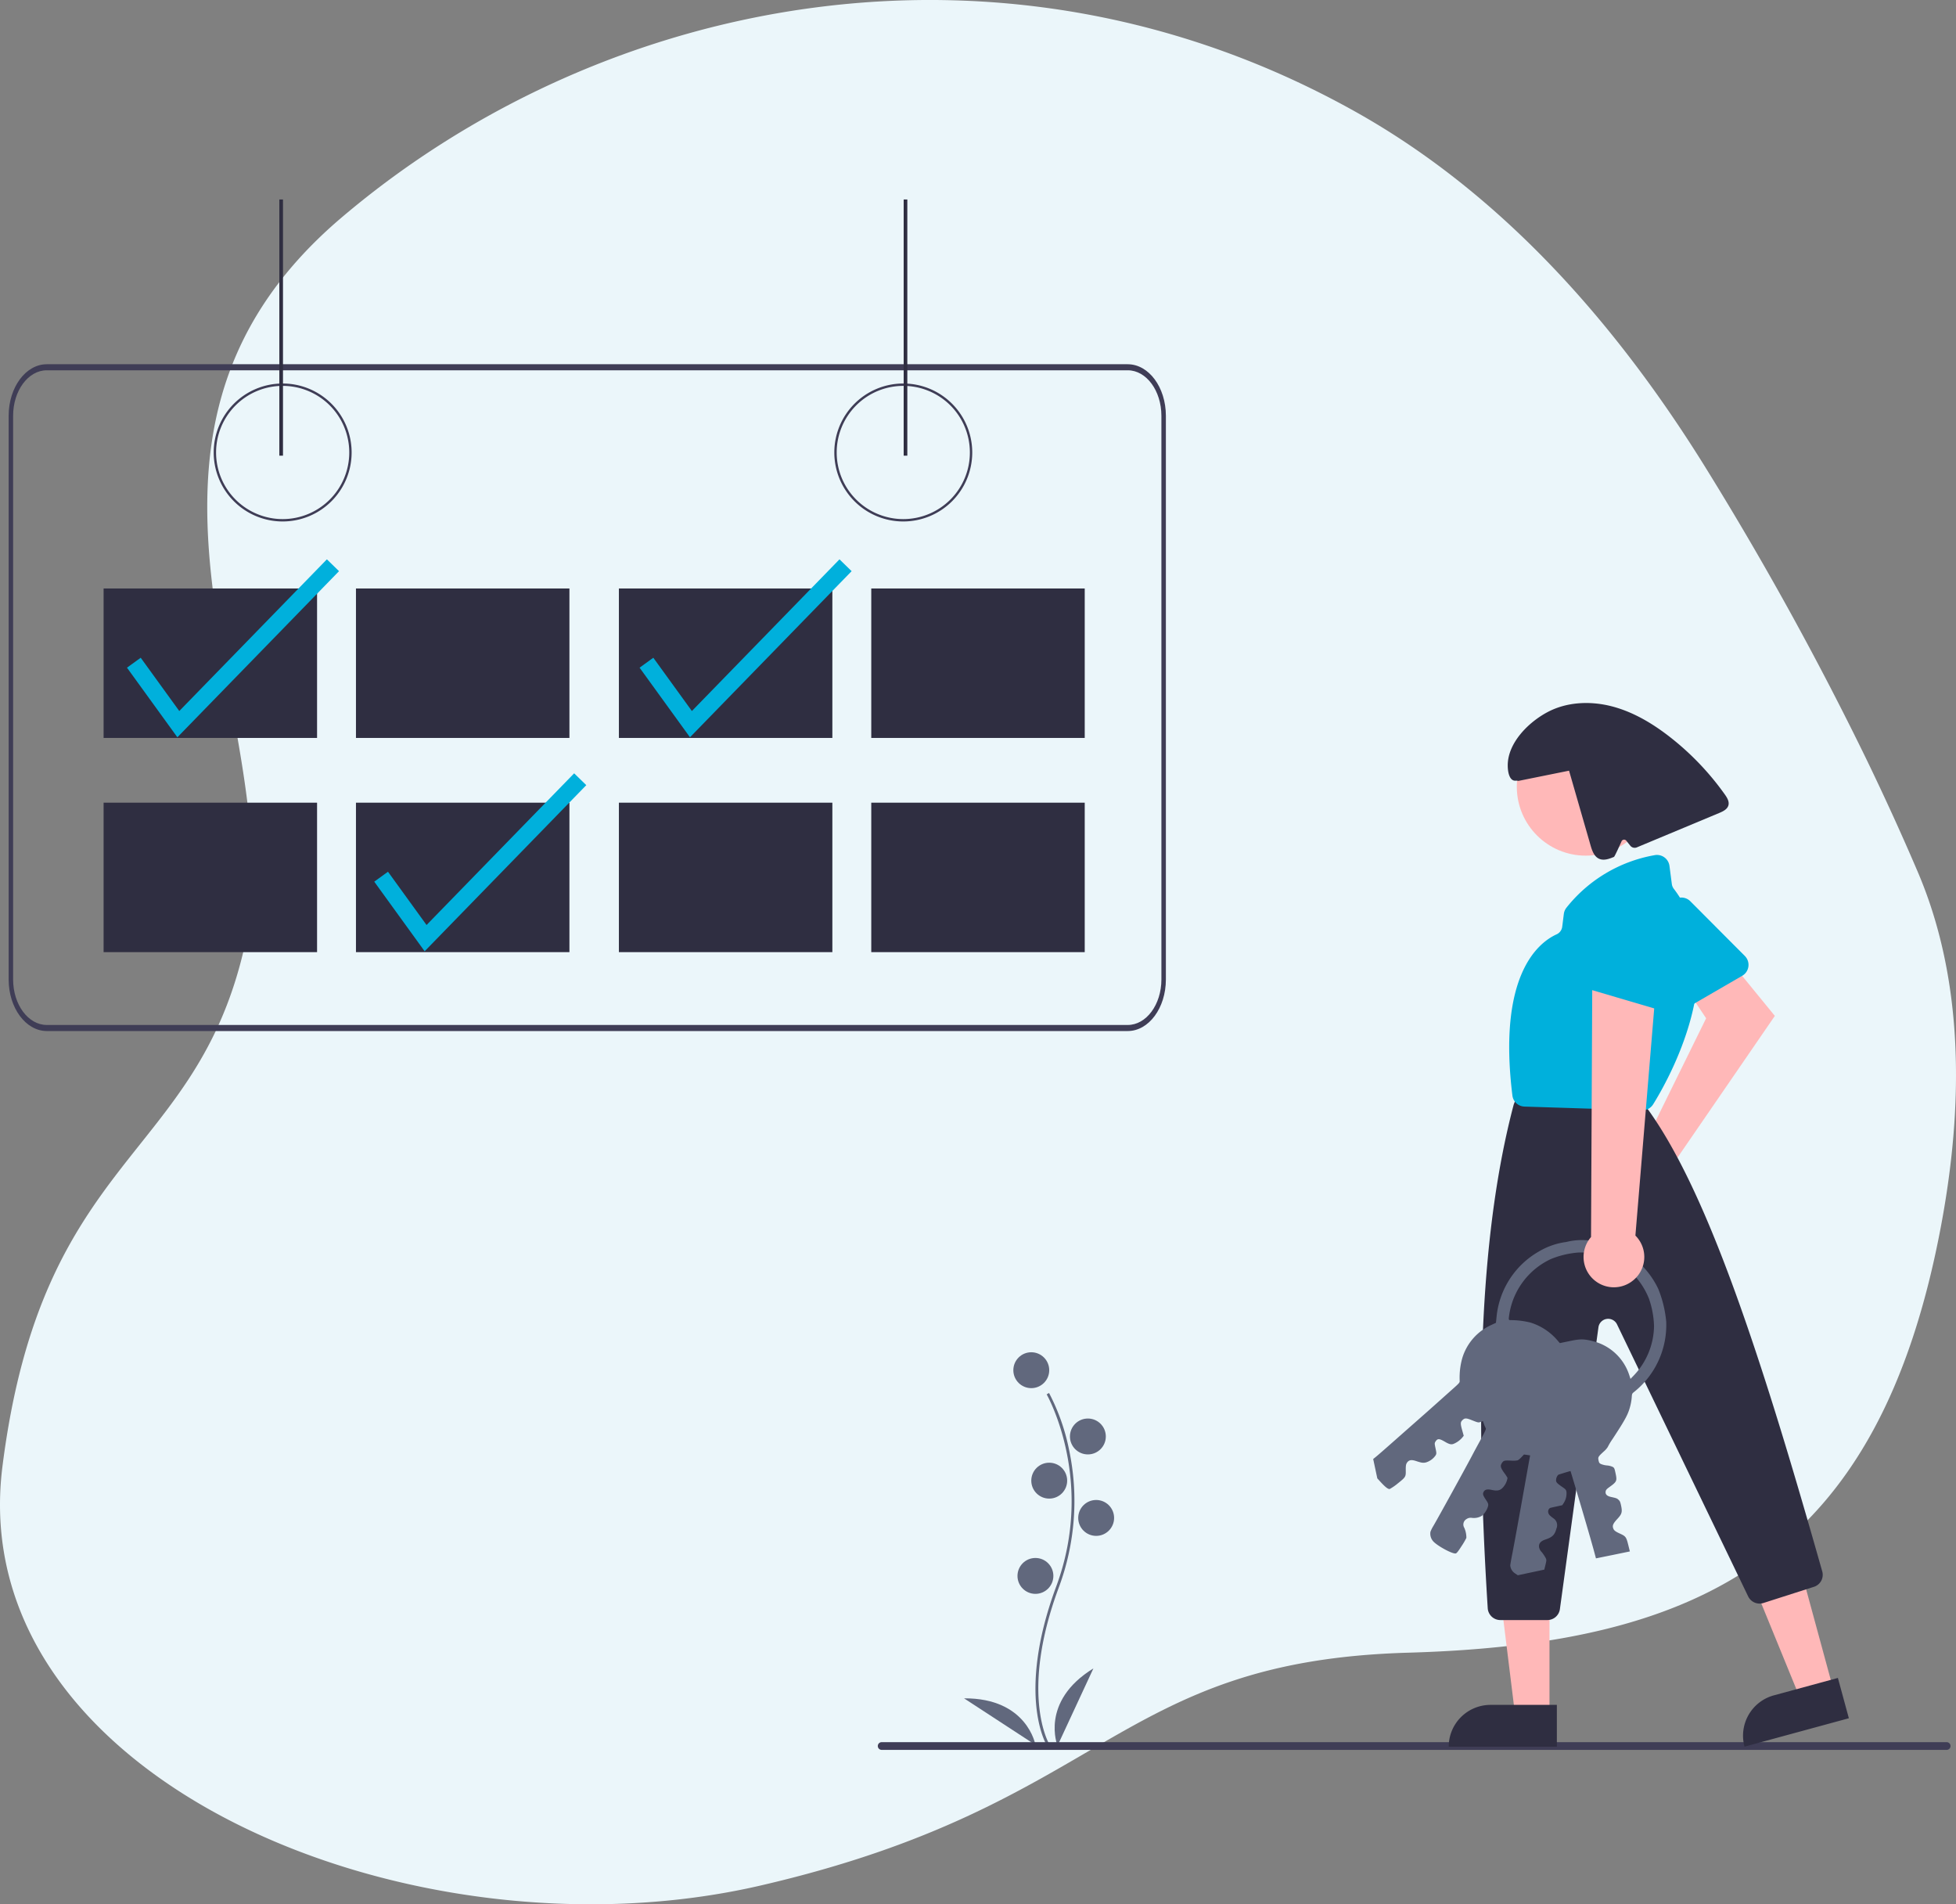 <svg xmlns="http://www.w3.org/2000/svg" width="566.712" height="551.605" viewBox="0 0 566.712 551.605">
  <rect x="0" y="0" width="566.712" height="551.605" fill="#808080" stroke="none"/>
  <g id="undraw_booked_re_vtod" transform="translate(2.505 34.27)">
    <path id="Tracé_1094" data-name="Tracé 1094" d="M552.722,237.866A949.284,949.284,0,0,0,506.7,154.341c-25.372-41.14-58.592-79.7-102.067-104.012C303.773-6.093,187.668,15.947,111.008,80.988S96.971,229.365,82.922,291.869s-58.722,60.145-70.21,150.9S131.436,587.5,232.282,564.2s102.2-65.006,187.667-67.46,136.6-28.217,154.47-123.87c6.284-33.623,6.948-70.151-6.77-102.269C563,259.716,558,248.773,552.722,237.866Z" transform="translate(-14.506 -52.28)" fill="#ebf6fa"/>
    <g id="Group_7" data-name="Group 7" transform="translate(330.815 357.431)">
      <path id="Path_149" data-name="Path 149" d="M660.654,719.13c-.09-.15-2.256-3.763-3.006-11.267-.688-6.884-.246-18.487,5.772-34.673,11.4-30.663-2.627-55.4-2.77-55.65l.692-.4a61.479,61.479,0,0,1,5.794,16.415,71.611,71.611,0,0,1-2.966,39.916c-11.381,30.611-2.92,45.1-2.833,45.244Z" transform="translate(-690.722 -605.341)" fill="#61687d"/>
      <circle id="Ellipse_19" data-name="Ellipse 19" cx="5.199" cy="5.199" r="5.199" transform="translate(-39.725)" fill="#61687d"/>
      <circle id="Ellipse_20" data-name="Ellipse 20" cx="5.199" cy="5.199" r="5.199" transform="translate(-23.327 19.196)" fill="#61687d"/>
      <circle id="Ellipse_21" data-name="Ellipse 21" cx="5.199" cy="5.199" r="5.199" transform="translate(-34.526 31.994)" fill="#61687d"/>
      <circle id="Ellipse_22" data-name="Ellipse 22" cx="5.199" cy="5.199" r="5.199" transform="translate(-20.928 42.793)" fill="#61687d"/>
      <circle id="Ellipse_23" data-name="Ellipse 23" cx="5.199" cy="5.199" r="5.199" transform="translate(-38.525 59.589)" fill="#61687d"/>
      <path id="Path_150" data-name="Path 150" d="M665.071,737.642s-5.2-12.8,10.4-22.4Z" transform="translate(-691.998 -623.664)" fill="#61687d"/>
      <path id="Path_151" data-name="Path 151" d="M652.652,739.4s-2.366-13.609-20.68-13.493Z" transform="translate(-685.972 -625.656)" fill="#61687d"/>
    </g>
    <path id="Path_140" data-name="Path 140" d="M320.207,265.727a19.981,19.981,0,1,1,19.981-19.981,19.981,19.981,0,0,1-19.981,19.981Zm0-39.272A19.292,19.292,0,1,0,339.5,245.747a19.292,19.292,0,0,0-19.292-19.292Z" transform="translate(-240.816 -148.947)" fill="#3f3d56"/>
    <path id="Path_174" data-name="Path 174" d="M582.207,265.727a19.981,19.981,0,1,1,19.981-19.981,19.981,19.981,0,0,1-19.981,19.981Zm0-39.272A19.292,19.292,0,1,0,601.5,245.747a19.292,19.292,0,0,0-19.292-19.292Z" transform="translate(-323.005 -148.947)" fill="#3f3d56"/>
    <path id="Path_146" data-name="Path 146" d="M540.817,217.47H227.623c-6.1.011-11.038,6.687-11.046,14.926v163.3c.008,8.238,4.949,14.91,11.046,14.926H540.817c6.1-.011,11.038-6.687,11.046-14.926v-163.3c-.008-8.238-4.949-14.91-11.046-14.926Zm9.748,178.223c-.007,7.27-4.366,13.161-9.747,13.169h-313.2c-5.381-.009-9.739-5.9-9.747-13.169v-163.3c.006-7.27,4.366-13.161,9.747-13.169H540.817c5.38.009,9.739,5.9,9.747,13.169Z" transform="translate(-216.576 -146.234)" fill="#3f3d56"/>
    <rect id="Rectangle_21" data-name="Rectangle 21" width="61.846" height="43.292" transform="translate(27.511 136.194)" fill="#2f2e41"/>
    <rect id="Rectangle_30" data-name="Rectangle 30" width="61.846" height="43.292" transform="translate(100.628 136.194)" fill="#2f2e41"/>
    <rect id="Rectangle_31" data-name="Rectangle 31" width="61.846" height="43.292" transform="translate(176.809 136.194)" fill="#2f2e41"/>
    <rect id="Rectangle_32" data-name="Rectangle 32" width="61.846" height="43.292" transform="translate(249.927 136.194)" fill="#2f2e41"/>
    <rect id="Rectangle_33" data-name="Rectangle 33" width="61.846" height="43.292" transform="translate(27.511 198.24)" fill="#2f2e41"/>
    <rect id="Rectangle_34" data-name="Rectangle 34" width="61.846" height="43.292" transform="translate(100.628 198.24)" fill="#2f2e41"/>
    <rect id="Rectangle_35" data-name="Rectangle 35" width="61.846" height="43.292" transform="translate(176.809 198.24)" fill="#2f2e41"/>
    <rect id="Rectangle_36" data-name="Rectangle 36" width="61.846" height="43.292" transform="translate(249.927 198.24)" fill="#2f2e41"/>
    <path id="Path_168" data-name="Path 168" d="M383.94,426.35l-14.6-20.163,3.977-2.879,11.176,15.433,42.764-43.936,3.517,3.425Z" transform="translate(-263.413 -185.069)" fill="#00b0dc"/>
    <path id="Path_176" data-name="Path 176" d="M496.94,344.35l-14.6-20.163,3.977-2.879,11.176,15.433,42.764-43.936,3.518,3.425Z" transform="translate(-299.537 -165.054)" fill="#00b0dc"/>
    <rect id="Rectangle_38" data-name="Rectangle 38" width="1.057" height="74.208" transform="translate(78.427 23.513)" fill="#2f2e41"/>
    <rect id="Rectangle_40" data-name="Rectangle 40" width="1.057" height="74.208" transform="translate(259.317 23.513)" fill="#2f2e41"/>
    <path id="Path_88" data-name="Path 88" d="M910.854,743.746H602.433a1.118,1.118,0,1,1,0-2.231H910.854a1.118,1.118,0,1,1,0,2.232Z" transform="translate(-349.417 -271.138)" fill="#3f3d56"/>
    <path id="Path_238" data-name="Path 238" d="M272.94,344.35l-14.6-20.163,3.977-2.879,11.176,15.433,42.764-43.936,3.517,3.425Z" transform="translate(-224.054 -165.054)" fill="#00b0dc"/>
    <g id="Group_8" data-name="Group 8" transform="translate(417.23 169.369)">
      <path id="Path_200" data-name="Path 200" d="M871.437,516.023a8.579,8.579,0,0,1,1.318-.282l17.81-36.189-5.437-8.151,11.228-9.813,14.115,17.273L881.723,520.7a8.539,8.539,0,1,1-10.286-4.677Z" transform="translate(-815.981 -388.228)" fill="#ffb8b8"/>
      <path id="Path_201" data-name="Path 201" d="M902.536,462.686a3.668,3.668,0,0,1-.826.651L883.488,473.9a3.66,3.66,0,0,1-5-1.331q-.076-.132-.142-.269l-8.864-18.723a3.64,3.64,0,0,1,1.25-4.591l11.3-7.683a3.66,3.66,0,0,1,4.65.442l15.787,15.843a3.66,3.66,0,0,1,.07,5.1Z" transform="translate(-816.678 -384.321)" fill="#00b0dc"/>
      <path id="Path_202" data-name="Path 202" d="M936.089,714.191l-9.621,2.618-14.675-35.864,14.2-3.864Z" transform="translate(-824.647 -428.474)" fill="#ffb8b8"/>
      <path id="Path_203" data-name="Path 203" d="M918.421,723.686l18.553-5.048,3.178,11.679-30.235,8.227a12.107,12.107,0,0,1,8.5-14.86h0Z" transform="translate(-824.217 -436.236)" fill="#2f2e41"/>
      <path id="Path_204" data-name="Path 204" d="M837.158,722.908h-9.971l-4.744-38.456h14.715Z" transform="translate(-807.96 -429.851)" fill="#ffb8b8"/>
      <path id="Path_205" data-name="Path 205" d="M816.74,728.236h19.228v12.108H804.634a12.107,12.107,0,0,1,12.107-12.108Z" transform="translate(-804.634 -438.028)" fill="#2f2e41"/>
      <circle id="Ellipse_33" data-name="Ellipse 33" cx="19.974" cy="19.974" r="19.974" transform="translate(19.729 4.267)" fill="#ffb8b8"/>
      <path id="Path_206" data-name="Path 206" d="M835.379,662.726H821.755a3.67,3.67,0,0,1-3.66-3.434c-4.06-64.539-1.685-110.835,7.474-145.694a3.813,3.813,0,0,1,.148-.449l.732-1.824a3.642,3.642,0,0,1,3.4-2.3h28.018a3.654,3.654,0,0,1,2.779,1.278l3.805,4.44c.074.086.144.175.211.268,17.159,23.93,32.538,70.714,50.349,133.6a3.647,3.647,0,0,1-2.406,4.487l-14.638,4.686a3.679,3.679,0,0,1-4.412-1.9l-38-78.808a2.846,2.846,0,0,0-5.384.851l-11.167,81.637A3.674,3.674,0,0,1,835.379,662.726Z" transform="translate(-806.791 -397.088)" fill="#2f2e41"/>
      <path id="Path_207" data-name="Path 207" d="M864.781,499.468h-.115l-34.035-1.077a3.647,3.647,0,0,1-3.521-3.216c-4.31-34.921,7.518-44.277,12.805-46.68a2.814,2.814,0,0,0,1.636-2.231l.458-3.66a3.647,3.647,0,0,1,.723-1.778,41.821,41.821,0,0,1,25.617-15.271,3.654,3.654,0,0,1,4.242,2.95q.016.09.028.181l.686,5.256a2.9,2.9,0,0,0,.58,1.375c17.289,22.6-1.971,55.973-6.008,62.433h0A3.666,3.666,0,0,1,864.781,499.468Z" transform="translate(-808.658 -381.488)" fill="#00b0dc"/>
      <path id="Path_208" data-name="Path 208" d="M888.562,397.871A79.494,79.494,0,0,0,872.7,381.264c-5.042-3.937-10.653-7.3-16.841-8.91s-13.027-1.335-18.674,1.666-11.487,8.966-11.523,15.361c-.011,2.055.512,4.835,2.535,4.479l.585.081,14.644-2.958,6.237,21.645c.438,1.521,1.026,3.221,2.47,3.869,1.36.611,2.928.035,4.31-.539.226-.094,2.17-4.458,2.17-4.458a.813.813,0,0,1,1.4-.234l1.155,1.443a1.626,1.626,0,0,0,1.9.488l23.882-9.969c1.1-.459,2.33-1.057,2.649-2.208C889.9,399.915,889.223,398.8,888.562,397.871Z" transform="translate(-808.561 -371.381)" fill="#2f2e41"/>
      <g id="trousseau" transform="matrix(-0.208, -0.978, 0.978, -0.208, -13.215, 259.729)">
        <path id="Tracé_76" data-name="Tracé 76" d="M34.626.763C32.886,1.8,32.153,2.442,32.169,2.9a15.506,15.506,0,0,0,1.114,2.655c1.267,2.533,1.389,2.64,3.113,2.976,1.465.29,1.877.458,2.289.946.549.656.5,1.373-.153,2.5-.885,1.511-1.038,1.938-1.022,2.777a5.261,5.261,0,0,0,1.419,3.159c.427.366.58.4,2,.4,1.48,0,1.526.015,1.969.443.717.733.6,1.221-.656,2.594-.977,1.068-1.236,1.6-1.145,2.289A6.7,6.7,0,0,0,42.3,26.461l.488.6,1.694-.107c1.969-.122,2.381-.015,2.823.7.488.794.4,1.175-.7,2.808-.961,1.45-1.007,1.541-.916,2.213l.092.717-.87.107a7.943,7.943,0,0,0-1.236.244c-.32.122-.656-.122-3.266-2.335-1.6-1.373-3.159-2.7-3.464-2.945-2.365-1.938-16.328-13.994-17.961-15.52a9.859,9.859,0,0,0-1.4-1.1,3.3,3.3,0,0,0-2.7.122c-1.465.687-4.96,4.731-4.96,5.738,0,.29.427.809,1.724,2.091a19.789,19.789,0,0,0,2.045,1.862,7.027,7.027,0,0,0,2.991.015A1.814,1.814,0,0,1,19,22.784a2.188,2.188,0,0,1,.015,1.694,4.491,4.491,0,0,0,.015,2.945,5.745,5.745,0,0,0,2.457,2.35c.58.168.717.153,1.846-.29,1.465-.58,1.846-.61,2.411-.122.534.473.549,1.19,0,2.4-.748,1.679-.671,2.487.305,3.647A5.26,5.26,0,0,0,28.2,36.93a9.839,9.839,0,0,0,1.587-.61c1.74-.763,2.274-.778,2.96-.092.626.626.641.855.137,2.793a6.7,6.7,0,0,0-.305,1.892,5.644,5.644,0,0,0,.687,1.251l.58.839-.305.855-.32.839-.473-.2c-.259-.107-1.679-.687-3.144-1.282C16.71,37.983,8.18,34.488,6.119,33.588c-1.358-.58-2.686-1.114-2.93-1.16a3.092,3.092,0,0,0-2.533.916L0,33.985v7.844l1.3.626c1.251.6,1.328.61,2,.443a13.541,13.541,0,0,0,1.785-.717,2.613,2.613,0,0,1,1.679-.473c1.022.137,1.541.824,1.709,2.32.229,2.06.778,2.884,2.442,3.723a2.409,2.409,0,0,0,3.128-.29c.961-.855,1.343-1.068,1.877-1.068a1.225,1.225,0,0,1,1.206.794c.015.107.031.961.031,1.907l.015,1.709.534.549a5.186,5.186,0,0,0,3.006,1.45c.626,0,.763-.076,1.618-.885,1.175-1.114,1.6-1.4,2.06-1.4a2.315,2.315,0,0,1,1.648.992c.061.29.351,3.632.305,3.693-.015.015-7.981.671-12.834,1.038-5.188.4-9.461.7-11.445.809L.076,57.15.031,62.17,0,67.176l1.938-.061c2.32-.076,2.61-.2,3.632-1.572.946-1.282,1.328-1.618,2.014-1.694.824-.107,1.358.29,2.381,1.74,1.1,1.572,1.648,1.862,3.495,1.862,1.1,0,1.373-.046,1.816-.351.534-.351.626-.5,1.3-1.984.5-1.114,1.114-1.5,1.908-1.175.382.168.58.412.931,1.206,1.129,2.564,1.3,2.686,3.586,2.686,1.419,0,1.572-.031,1.938-.366a4.7,4.7,0,0,0,.794-1.572,6.179,6.179,0,0,1,.778-1.648c.336-.4.473-.458,1.175-.458.961,0,1.083.122,2.167,1.953a6.2,6.2,0,0,0,1.053,1.45,19.068,19.068,0,0,1,1.984,1.846c5.005,5.051,6.135,5.982,8.607,7.172A15.165,15.165,0,0,0,43.568,77c.977.275,1.038.321,1.4,1.053A24.824,24.824,0,0,0,62.933,91.333a33.572,33.572,0,0,0,9.706-.275A24.736,24.736,0,0,0,91.058,72.639a18.642,18.642,0,0,0,.458-4.822,20.764,20.764,0,0,0-1.038-8.347,24.554,24.554,0,0,0-16.1-15.977L72.853,43l-.336-1.465A15.378,15.378,0,0,0,64.826,31.3,20.926,20.926,0,0,0,58.6,29.223c-.5-.076-.61-.2-2.121-2.869-1.969-3.434-4.456-7.783-5.2-9.11-.305-.549-2.091-3.708-3.952-7.02C43.461,3.4,42.454,1.572,41.981.641L41.661,0H35.923Zm39.4,46.376A21.3,21.3,0,0,1,87.609,62.414a26.412,26.412,0,0,1,.214,8.012,21.132,21.132,0,0,1-3.2,8.256,27.361,27.361,0,0,1-5.8,5.845,21.8,21.8,0,0,1-8.393,3.3,26.414,26.414,0,0,1-8.012-.214A21.188,21.188,0,0,1,49.489,78.7l-.641-.946,1.175-.122A14.832,14.832,0,0,0,61.8,69.389c1.221-2.472,1.434-3.479,1.434-6.76l.015-2.747,1.3-.717a16.788,16.788,0,0,0,6.333-6.44,24.582,24.582,0,0,0,1.831-5.311C72.822,46.758,72.9,46.742,74.028,47.139Z" transform="translate(0 0)" fill="#61687d"/>
      </g>
      <path id="Path_211" data-name="Path 211" d="M866.554,556.893a8.737,8.737,0,0,0,1.143-13.347l6.321-76.339L855.2,469.8l-.358,74.167a8.783,8.783,0,0,0,11.711,12.93Z" transform="translate(-813.606 -389.278)" fill="#ffb8b8"/>
      <path id="Path_212" data-name="Path 212" d="M874.951,473.241a3.67,3.67,0,0,1-1.041-.15L853.7,467.147a3.66,3.66,0,0,1-2.478-4.543q.043-.146.1-.288L858.8,443a3.64,3.64,0,0,1,4.191-2.254l13.349,2.9a3.66,3.66,0,0,1,2.88,3.677L878.6,469.68a3.66,3.66,0,0,1-3.65,3.56Z" transform="translate(-813.307 -384.319)" fill="#00b0dc"/>
    </g>
  </g>
</svg>
